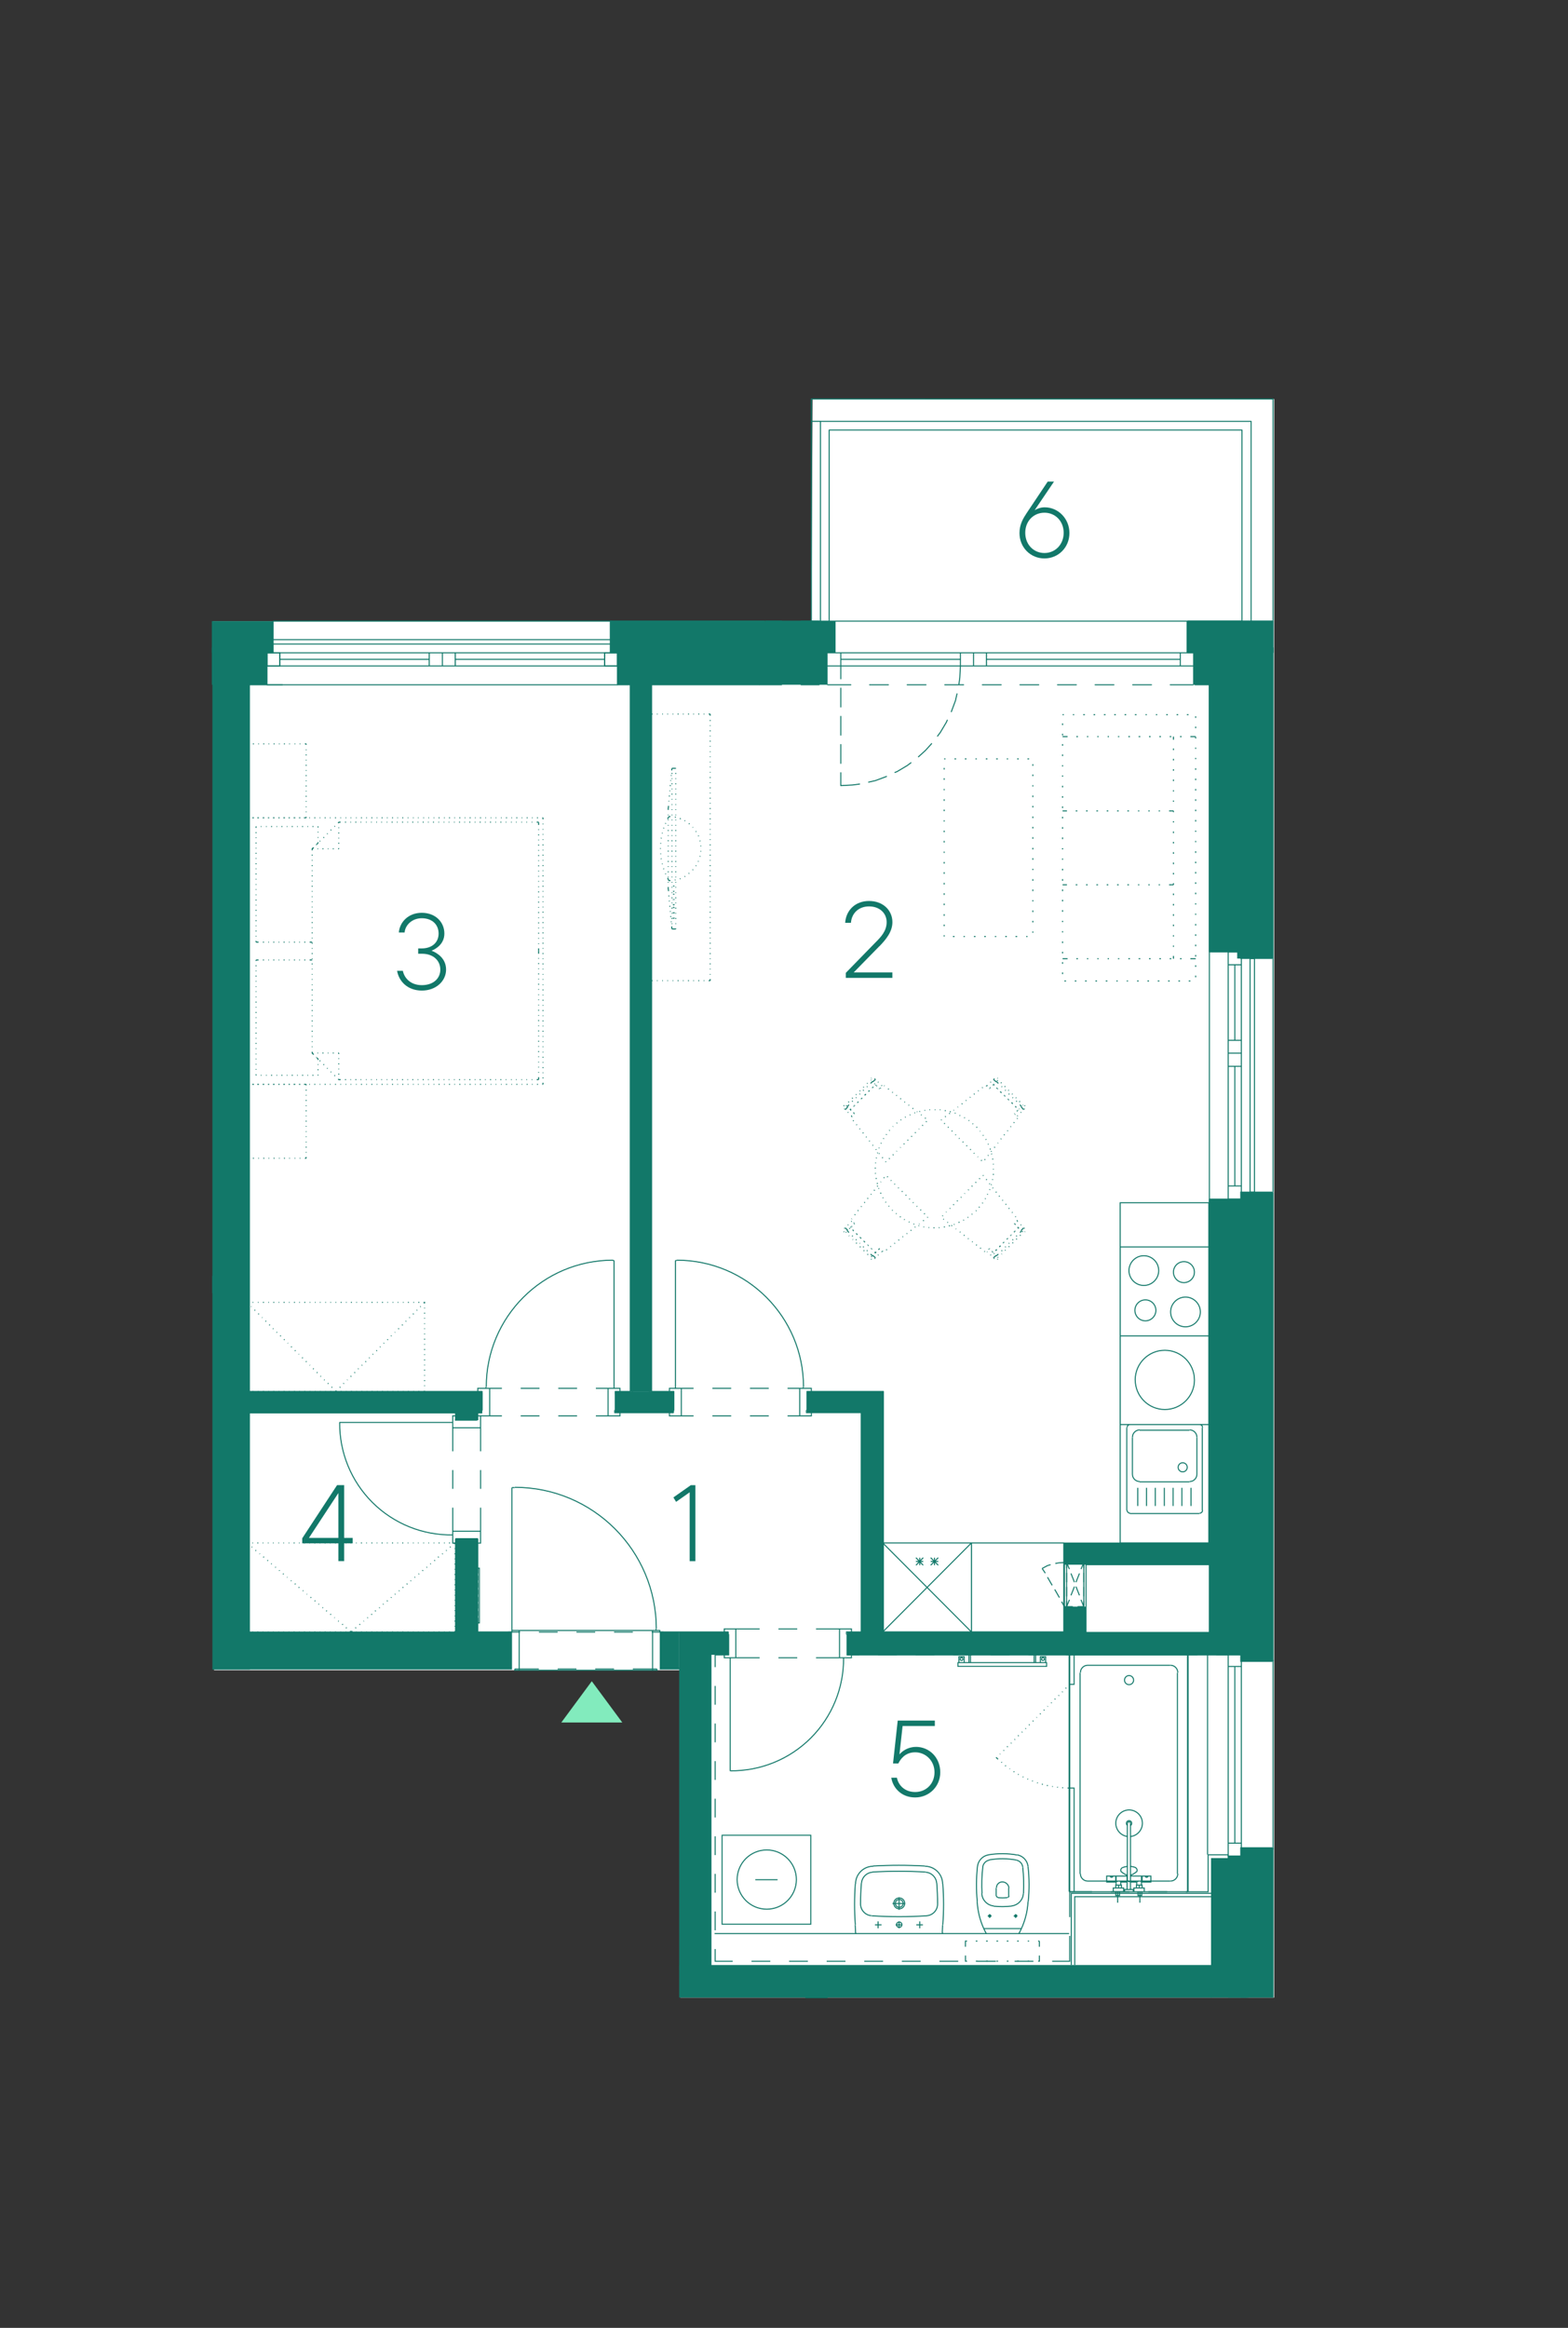 <?xml version="1.0" encoding="UTF-8"?><svg id="Vrstva_1" xmlns="http://www.w3.org/2000/svg" xmlns:xlink="http://www.w3.org/1999/xlink" viewBox="0 0 375.48 557.33"><rect x="0" y="0" width="375.48" height="557.33" fill="#333333" stroke="none"/><defs><style>.cls-1,.cls-2,.cls-3,.cls-4{stroke-width:0px;}.cls-1,.cls-5,.cls-6{fill:none;}.cls-7{clip-path:url(#clippath-4);}.cls-8{clip-path:url(#clippath-3);}.cls-9{clip-path:url(#clippath-2);}.cls-10{clip-path:url(#clippath-6);}.cls-11{clip-path:url(#clippath-5);}.cls-2{fill:#127869;}.cls-5{stroke-linecap:round;stroke-linejoin:round;}.cls-5,.cls-6{stroke:#127869;stroke-width:.25px;}.cls-3{fill:#fff;}.cls-4{fill:#82ebbd;}</style><clipPath id="clippath-2"><rect class="cls-1" x="-152.24" y="95.41" width="457.37" height="450.42"/></clipPath><clipPath id="clippath-3"><rect class="cls-1" x="-152.24" y="95.41" width="457.37" height="450.42"/></clipPath><clipPath id="clippath-4"><rect class="cls-1" x="-152.24" y="95.41" width="457.37" height="450.42"/></clipPath><clipPath id="clippath-5"><rect class="cls-1" x="-152.24" y="95.41" width="457.37" height="450.42"/></clipPath><clipPath id="clippath-6"><rect class="cls-1" x="-152.24" y="95.41" width="457.37" height="450.42"/></clipPath></defs><polygon class="cls-3" points="194.28 148.71 51.02 148.74 51.26 399.89 162.93 399.89 162.93 478.26 305.13 478.26 305.13 95.54 194.58 95.51 194.28 148.71"/><g class="cls-9"><path class="cls-6" d="M109.09,391.26h5.33M109.09,368.39h5.33M115.09,360.96v5.62M115.09,351.96v4.5M115.09,341.84v5.62M108.41,360.96v5.62M108.41,351.96v4.5M108.41,341.84v5.62M81.26,340.56h27.15M81.34,340.55c-.07,7.2,2.76,14.11,7.87,19.19,5.1,5.07,12.04,7.87,19.24,7.74M114.41,338.99h.67v2.85M108.41,341.84v-2.85h.67M108.41,341.84h6.67M114.41,369.44h.67v-2.85M108.41,366.59v2.85h.67M108.41,366.59h6.67M109.09,337.71h5.33M114.41,368.39v22.88M114.41,337.71v2.32M109.09,368.39v22.88M109.09,337.71v2.32M113.51,368.39v22.88M109.99,368.39v22.88M58.76,333.66v4.05M161.36,333.66v4.05M162.04,301.79h-.3M192.41,332.05c0-16.75-13.58-30.34-30.34-30.34M192.34,332.39v-.3M188.59,332.39h2.93M179.59,332.39h4.5M170.59,332.39h4.5M163.16,332.39h2.92M188.59,338.99h2.93M179.59,338.99h4.5M170.59,338.99h4.5M163.16,338.99h2.92M161.74,301.79v30.6M160.31,338.24v.75h2.85M163.16,332.39h-2.85v.75M163.16,332.39v6.6M194.29,338.24v.75h-2.77M191.51,332.39h2.77v.75M191.51,332.39v6.6M193.24,333.66h4.28M157.31,337.71h4.05M193.24,333.66v4.05M115.46,333.66v4.05M146.74,301.79h.3M146.78,301.71c-16.76,0-30.34,13.58-30.34,30.34M116.36,332.39v-.3M120.19,332.39h-2.92M129.19,332.39h-4.5M138.19,332.39h-4.5M145.61,332.39h-2.92M120.19,338.99h-2.92M129.19,338.99h-4.5M138.19,338.99h-4.5M145.61,338.99h-2.92M147.04,301.79v30.6M148.46,338.24v.75h-2.85M145.61,332.39h2.85v.75M145.61,332.39v6.6M114.41,338.24v.75h2.85M117.26,332.39h-2.85v.75M117.26,332.39v6.6M147.34,333.66h4.12M107.36,333.66h8.1M111.41,337.71h4.05M147.34,333.66v4.05M151.46,163.41h4.05v170.25M151.46,163.41v170.25M206.89,391.26h-4.05M210.94,391.26v-57.6M206.89,391.26v-53.55M259.54,391.26v-17.18h30.6v-4.12h-34.73v21.3M202.84,395.31h87.3v-4.05M170.36,395.31h4.12M170.36,391.26h4.12M259.54,391.26h30.6M210.94,391.26h44.48M170.36,395.31v-4.05M195.41,389.99h5.62M186.41,389.99h4.5M176.21,389.99h5.7M195.41,396.89h5.62M186.41,396.89h4.5M176.21,396.89h5.7M174.86,424.04v-27.15M174.9,423.96c7.21.08,14.16-2.75,19.26-7.85,5.1-5.1,7.93-12.04,7.85-19.26M173.44,390.74v-.75h2.77M176.21,396.89h-2.77v-.68M176.21,396.89v-6.9M203.89,390.74v-.75h-2.85M201.04,396.89h2.85v-.68M201.04,396.89v-6.9M174.49,395.31v-4.05M202.84,395.31v-4.05M193.24,333.66h17.7M155.51,333.66h5.85M147.34,333.66h4.12M58.76,333.66h56.7M193.24,337.71h13.65M147.34,337.71h14.02M58.76,337.71h56.7M191.74,148.71h4.5M183.34,148.71h3.9M50.96,305.46v4.12M156.04,390.74h2.85M147.04,390.74h4.5M138.04,390.74h4.5M129.04,390.74h4.5M121.69,390.74h2.85M122.59,390.36v-34.2M122.59,390.74v-.38h1.73v9.53h-1.05v-.3M157.99,390.74v-.38h-1.72v9.53h1.05v-.3M123.26,356.16h-.68M157.16,389.95c0-18.7-15.16-33.86-33.86-33.86M157.09,390.36v-.38M156.26,399.89h-31.95M156.26,390.36h-31.95"/></g><polyline class="cls-5" points="109.09 337.71 109.09 338.24 59.29 338.24 59.29 390.74 109.09 390.74 109.09 391.26"/><path class="cls-6" d="M171.26,399.14v-2.93h3.23v-.9M171.26,408.14v-4.5M171.26,417.14v-4.5M171.26,426.14v-4.5M171.26,435.14v-4.5M171.26,444.14v-4.5M171.26,453.14v-4.5M171.26,462.14v-4.5M175.46,469.56h-4.2v-2.93M184.46,469.56h-4.5M193.46,469.56h-4.5M202.46,469.56h-4.5M211.46,469.56h-4.5M220.46,469.56h-4.5M229.46,469.56h-4.5M238.46,469.56h-4.5M247.46,469.56h-4.5M256.16,463.49v6.07h-4.2M261.49,452.91h-5.33v6.08M270.49,452.91h-4.5M279.49,452.91h-4.5M294.11,444.89v-.82h-4.8v8.85h-5.33M205.76,396.21h-2.92v-.9M214.76,396.21h-4.5M223.76,396.21h-4.5M232.76,396.21h-4.5M241.76,396.21h-4.5M250.76,396.21h-4.5M259.76,396.21h-4.5M268.76,396.21h-4.5M277.76,396.21h-4.5M286.76,396.21h-4.5M294.11,395.31v.9h-2.85M304.84,229.49v55.95M304.84,397.41v45.38M304.84,440.39v2.4M304.84,431.39v4.5M304.84,422.39v4.5M304.84,413.39v4.5M304.84,404.39v4.5M304.84,397.41v2.48M304.84,282.21v3.23M304.84,273.21v4.5M304.84,264.21v4.5M304.84,255.21v4.5M304.84,246.21v4.5M304.84,237.21v4.5M304.84,229.49v3.23M198.19,478.26h-5.33"/><path class="cls-5" d="M193.24,333.66v-.52h18.3v57.6h43.35v-21.3h34.73v-82.35h7.65v.52M286.16,156.29v7.65h3.45v63.97h7.65v-.52M181.24,156.29h.52v7.65h-25.73v169.2h5.33v.52"/><path class="cls-6" d="M289.61,282.21v4.88M289.61,273.21v4.5M289.61,264.21v4.5M289.61,255.21v4.5M289.61,246.21v4.5M289.61,237.21v4.5M289.61,227.91v4.8M289.61,227.91v59.18"/><path class="cls-5" d="M148.46,156.29h-.6v7.65h3.07v169.2h-3.6v.52M63.41,156.29h.52v7.65h-4.65v169.2h56.17v.52"/><g class="cls-8"><path class="cls-6" d="M90.8,384.94l.15-.07M89.82,385.76l.15-.15M88.92,386.59l.15-.15M87.95,387.34l.15-.07M87.05,388.16l.07-.08M86.07,388.99l.15-.15M85.1,389.81l.15-.15M83.82,390.49l.23.22.3-.22M82.85,389.66l.15.15M81.95,388.84l.15.15M80.97,388.09l.15.08M80.07,387.26l.07.07M79.1,386.44l.15.15M78.12,385.61l.15.15M77.22,384.86l.15.07M76.25,384.04l.15.07M75.35,383.21l.15.15M74.37,382.39l.15.15M73.47,381.64l.07.07M72.5,380.81l.15.07M71.52,379.99l.15.15M70.62,379.16l.15.15M69.65,378.41l.15.07M68.75,377.59l.07.08M67.77,376.76l.15.15M66.87,375.94l.07.15M65.9,375.19l.15.07M64.92,374.36l.15.07M64.02,373.54l.15.15M63.05,372.71l.15.15M62.15,371.96l.08.08M61.17,371.14l.15.15M60.27,370.31l.08.15M59.15,369.41l.3.22M59.37,369.41h-.23M60.57,369.41h-.15M61.85,369.41h-.23M63.05,369.41h-.15M64.32,369.41h-.15M65.52,369.41h-.15M66.8,369.41h-.15M68,369.41h-.15M69.27,369.41h-.15M70.55,369.41h-.22M71.75,369.41h-.15M73.02,369.41h-.22M74.22,369.41h-.15M75.5,369.41h-.23M76.7,369.41h-.15M77.97,369.41h-.23M79.17,369.41h-.15M80.45,369.41h-.23M81.65,369.41h-.15M82.92,369.41h-.15M84.12,369.41h-.15M85.4,369.41h-.15M86.67,369.41h-.23M87.87,369.41h-.15M89.15,369.41h-.22M90.35,369.41h-.15M91.62,369.41h-.23M92.82,369.41h-.15M94.1,369.41h-.23M95.3,369.41h-.15M96.57,369.41h-.23M97.77,369.41h-.15M99.05,369.41h-.15M100.25,369.41h-.15M101.52,369.41h-.15M102.72,369.41h-.15M104,369.41h-.15M105.27,369.41h-.22M106.47,369.41h-.15M107.75,369.41h-.23M108.95,369.64v-.22h-.15M108.95,370.84v-.15M108.95,372.11v-.23M108.95,373.31v-.15M108.95,374.59v-.22M108.95,375.79v-.15M108.95,377.06v-.23M108.95,378.26v-.15M108.95,379.54v-.23M108.95,380.74v-.15M108.95,382.01v-.15M108.95,383.21v-.15M108.95,384.49v-.15M108.95,385.69v-.15M108.95,386.96v-.15M108.95,388.24v-.23M108.95,389.44v-.15M108.8,390.71h.15v-.22M107.52,390.71h.23M106.32,390.71h.15M105.05,390.71h.22M103.85,390.71h.15M102.57,390.71h.15M101.37,390.71h.15M100.1,390.71h.15M98.9,390.71h.15M97.62,390.71h.15M96.35,390.71h.23M95.15,390.71h.15M93.87,390.71h.23M92.67,390.71h.15M91.4,390.71h.23M90.2,390.71h.15M88.92,390.71h.22M87.72,390.71h.15M86.45,390.71h.23M85.25,390.71h.15M83.97,390.71h.15M82.77,390.71h.15M81.5,390.71h.15M80.22,390.71h.23M79.02,390.71h.15M77.75,390.71h.23M76.55,390.71h.15M75.27,390.71h.23M74.07,390.71h.15M72.8,390.71h.22M71.6,390.71h.15M70.32,390.71h.22M69.12,390.71h.15M67.85,390.71h.15M66.65,390.71h.15M65.37,390.71h.15M64.17,390.71h.15M62.9,390.71h.15M61.62,390.71h.23M60.42,390.71h.15M59.15,390.49v.22h.23M59.15,389.29v.15M59.15,388.01v.23M59.15,386.81v.15M59.15,385.54v.15M59.15,384.34v.15M59.15,383.06v.15M59.15,381.86v.15M59.15,380.59v.15M59.15,379.31v.23M59.15,378.11v.15M59.15,376.84v.23M59.15,375.64v.15M59.15,374.36v.22M59.15,373.16v.15M59.15,371.89v.23M59.15,370.69v.15M59.15,369.41v.22M276.65,356.21v4.35M270.61,341.06c-.39,0-.71.32-.71.71M272.94,342.34c-.97,0-1.76.79-1.76,1.76M272.45,356.21v4.35M274.55,356.21v4.35M269.9,361.57c0,.39.32.71.71.71M271.17,352.95c0,.97.79,1.76,1.76,1.76M269.82,361.61v-19.8M271.17,352.99v-8.85M270.57,362.36h16.65M272.9,342.41h11.93M272.9,354.79h11.93M270.57,341.06h16.65M287.97,341.77c0-.39-.32-.71-.71-.71M286.62,344.1c0-.97-.79-1.76-1.76-1.76M287.26,362.29c.39,0,.71-.32.71-.71M285.2,356.21v4.35M286.62,344.14v8.85M287.9,341.81v19.8M283.21,352.39c.6,0,1.09-.49,1.09-1.09s-.49-1.09-1.09-1.09-1.09.49-1.09,1.09.49,1.09,1.09,1.09M280.92,356.21v4.35M283.02,356.21v4.35M278.82,356.21v4.35M284.86,354.71c.97,0,1.76-.79,1.76-1.76M271.85,330.37c0,3.92,3.17,7.09,7.09,7.09s7.09-3.17,7.09-7.09M268.25,334.01v7.05h21.22v-7.05M286.02,330.37c0-3.91-3.17-7.09-7.09-7.09s-7.09,3.17-7.09,7.09M289.47,334.01v-14.18h-21.22v14.18M268.25,319.84h21.23v-21.3h-21.23v21.3ZM270.35,304.2c0,1.97,1.6,3.56,3.56,3.56s3.56-1.6,3.56-3.56-1.6-3.56-3.56-3.56-3.56,1.6-3.56,3.56M280.32,314.1c0,1.97,1.6,3.56,3.56,3.56s3.56-1.6,3.56-3.56-1.6-3.56-3.56-3.56-3.56,1.6-3.56,3.56M281,304.57c0,1.39,1.12,2.51,2.51,2.51s2.51-1.12,2.51-2.51-1.12-2.51-2.51-2.51-2.51,1.12-2.51,2.51M271.77,313.72c0,1.39,1.12,2.51,2.51,2.51s2.51-1.12,2.51-2.51-1.13-2.51-2.51-2.51-2.51,1.12-2.51,2.51M289.47,369.41h-21.23v-81.45h21.23v81.45ZM232.62,369.41h22.12v21.3h-22.12v-21.3ZM220.25,374.74v-1.8M221.07,373.84h-1.73M221.07,374.74l-1.73-1.8M219.35,374.74l1.73-1.8M223.77,374.74v-1.8M224.67,373.84h-1.8M224.67,374.74l-1.8-1.8M222.87,374.74l1.8-1.8M211.4,390.71h21.23v-21.3h-21.23M232.62,369.41l-21.23,21.3v-21.3M232.62,390.71l-21.23-21.3M191.74,163.94h4.5M181.76,163.94h5.48M63.94,163.94h3.75"/><path class="cls-6" d="M245.3,398.96h-15.9v-.9h15.9M248,398.06v-1.88h-.38M247.62,398.06v-1.88M249.12,398.06h1.27v-1.43h-1.27v1.43ZM249.76,397.54c.19,0,.34-.15.34-.34s-.15-.34-.34-.34-.34.15-.34.34.15.34.34.34M245.3,398.06h5.32v.9h-5.32M230.22,398.96h-.83M232.02,398.06v-1.88h.38M232.4,398.06v-1.88M230.9,398.06h-1.27v-1.43h1.27v1.43ZM230.26,397.54c.19,0,.34-.15.34-.34s-.15-.34-.34-.34-.34.15-.34.34.15.34.34.34M284.37,452.89v-56.7M180.87,450.04h5.33M190.7,450c0-3.91-3.17-7.09-7.09-7.09s-7.09,3.17-7.09,7.09,3.17,7.09,7.09,7.09,7.09-3.17,7.09-7.09M172.92,460.69h21.23v-21.3h-21.23v21.3ZM211.1,460.84h-1.58M210.27,460.01v1.65M219.42,460.84h1.58M220.25,460.01v1.65M225.72,460.84l-.08,1.88M225.77,460.79c.24-3.24.24-6.5,0-9.74M225.72,451.05c0-2.34-1.9-4.24-4.24-4.24M221.46,446.76c-4.13-.24-8.28-.24-12.41,0M209.11,446.81c-2.34,0-4.24,1.9-4.24,4.24M204.82,451.05c-.24,3.24-.24,6.5,0,9.74M204.87,462.71l-.08-1.88M204.87,462.68c0,.14.12.25.26.25M225.42,462.94h-20.33M225.46,462.94c.14,0,.26-.11.26-.25M206.07,455.84c0,1.49,1.16,2.72,2.64,2.81M221.88,458.66c1.49-.09,2.64-1.32,2.64-2.81M208.78,458.68c4.37.27,8.74.27,13.11,0M224.29,450.83c-.11-1.4-1.24-2.51-2.64-2.59M208.94,448.24c-1.4.08-2.53,1.19-2.64,2.59M224.52,455.84c0-1.67-.07-3.34-.2-5.01M206.27,450.84c-.13,1.67-.2,3.33-.2,5.01M221.62,448.2c-4.24-.25-8.48-.25-12.72,0M214.47,460.84h1.57M216.27,455.7c0-.52-.42-.94-.94-.94s-.94.42-.94.94.42.94.94.94.94-.42.94-.94M216.65,455.7c0-.72-.59-1.31-1.31-1.31s-1.31.59-1.31,1.31.59,1.31,1.31,1.31,1.31-.59,1.31-1.31M213.72,455.74h3.07M215.3,457.24v-3M215.97,460.8c0-.35-.29-.64-.64-.64s-.64.28-.64.64.29.64.64.64.64-.28.64-.64M215.3,460.01v1.65M248.9,466.09v-1.35M248.6,469.54h.3v-1.35M246.12,469.54h.3M243.57,469.54h.38M241.1,469.54h.38M238.62,469.54h.38M236.15,469.54h.38M233.67,469.54h.38M231.2,468.19v1.35h.38M231.57,464.74h-.38v1.35M234.05,464.74h-.38M236.52,464.74h-.38M239,464.74h-.38M241.47,464.74h-.38M243.95,464.74h-.38M246.42,464.74h-.3M248.9,464.74h-.3M243.83,462.94c.1,0,.19-.06.24-.15M236.3,462.94h7.5M236.1,462.79c.04.09.14.15.24.15M234,455.27c.14,2.65.86,5.23,2.12,7.56M234.07,446.87c-.31,2.78-.33,5.59-.05,8.38M236.71,444.08c-1.4.24-2.48,1.37-2.64,2.79M243.54,444.12c-2.26-.41-4.58-.42-6.84-.04M246.18,446.87c-.15-1.4-1.22-2.54-2.6-2.79M246.22,455.25c.28-2.77.27-5.57-.04-8.34M244.05,462.83c1.26-2.33,1.99-4.91,2.13-7.56M235.1,453.32c.08,1.56,1.28,2.82,2.83,3M242.27,456.31c1.54-.19,2.71-1.45,2.79-2.99M237.93,456.37c1.45.16,2.92.15,4.37-.03M236.92,445.34c-.84.14-1.49.82-1.58,1.67M244.91,447.01c-.09-.84-.73-1.52-1.56-1.67M235.34,447.01c-.24,2.09-.3,4.2-.18,6.31M243.33,445.31c-2.13-.38-4.3-.39-6.43-.03M245.09,453.3c.11-2.09.05-4.18-.18-6.25M244.55,461.74h-9M243.24,458.44c-.14,0-.26.12-.26.26s.12.26.26.26.26-.12.26-.26-.12-.26-.26-.26M243.57,458.74h-.83M243.2,458.29v.9M237.01,458.44c-.14,0-.26.12-.26.26s.12.26.26.26.26-.12.26-.26-.12-.26-.26-.26M236.52,458.74h.9M241.28,454.24c.19,0,.34-.15.34-.34M238.62,453.9c0,.19.15.34.34.34M238.93,454.32c.77.09,1.54.09,2.31,0M236.97,458.29v.9M240.01,450.56c-.77,0-1.39.62-1.39,1.39M238.55,453.94v-1.95M241.55,453.94v-1.95M241.61,452.01c-.09-.83-.79-1.46-1.63-1.45M171.12,462.94h84.9M108.72,369.64l.23-.23M107.75,370.46l.15-.15M106.85,371.29l.07-.15M105.87,372.04l.15-.07M104.9,372.86l.15-.15M104,373.69l.15-.15M103.02,374.44l.15-.08M102.12,375.26l.15-.07M101.15,376.09l.15-.15M100.25,376.91l.08-.15M99.27,377.66l.15-.07M98.3,378.49l.15-.07M97.4,379.31l.15-.15M96.42,380.14l.15-.15M95.52,380.89l.15-.07M94.55,381.71l.15-.07M93.65,382.54l.07-.15M92.67,383.36l.15-.15M91.7,384.11l.15-.07"/></g><path class="cls-5" d="M202.7,391.24v-.53h3.53v-52.5h-13.12v-.52M157.99,390.71h16.36v.53M122.43,399.45H51.42M122.59,390.71h-8.32v.53"/><path class="cls-6" d="M64.25,225.56h.15M62.97,225.56h.23M61.32,225.56h.6M61.32,225.26v.3M61.32,224.06v.15M61.32,222.79v.22M61.32,221.59v.15M61.32,220.31v.23M61.32,219.11v.15M61.32,217.84v.23M61.32,216.64v.15M61.32,215.36v.23M61.32,214.16v.15M61.32,212.89v.15M61.32,211.69v.15M61.32,210.41v.15M61.32,209.14v.23M61.32,207.94v.15M61.32,206.66v.23M61.32,205.46v.15M61.32,204.19v.22M61.32,202.99v.15M61.32,201.71v.23M61.32,200.51v.15M61.32,199.24v.23M61.32,197.89v.3M61.4,197.89h-.07M62.6,197.89h-.15M63.87,197.89h-.15M65.15,197.89h-.23M66.35,197.89h-.15M67.62,197.89h-.22M68.82,197.89h-.15M70.1,197.89h-.23M71.3,197.89h-.15M72.57,197.89h-.23M73.77,197.89h-.15M75.05,197.89h-.22M76.17,197.89h-.07M76.17,198.11v-.23M76.17,199.31v-.15M76.17,200.59v-.15M76.17,201.79v-.15M75.87,202.16l.3-.38M74.75,203.21l.38-.3M101.52,312.04l.15-.23M100.62,312.86l.15-.07M99.8,313.76l.07-.15M98.9,314.66l.15-.15M98,315.49l.15-.07M97.17,316.39l.07-.15M96.27,317.29l.15-.15M95.37,318.19l.15-.15M94.55,319.01l.07-.07M93.65,319.91l.07-.15M92.75,320.81l.15-.15M91.85,321.64l.15-.07M91.02,322.54l.07-.15M90.12,323.44l.15-.15M89.22,324.26l.15-.07M88.4,325.16l.07-.15M87.5,326.06l.15-.15M86.6,326.89l.15-.07M85.77,327.79l.07-.15M84.87,328.69l.15-.15M83.97,329.59l.15-.15M83.15,330.41l.07-.07M82.25,331.31l.08-.15M81.35,332.21l.15-.15M80.3,332.96l.15.15.15-.15M79.4,332.06l.15.15M78.5,331.16l.15.15M77.6,330.34l.15.07M76.77,329.44l.07.15M75.87,328.54l.15.15M74.97,327.64l.15.15M74.15,326.81l.07.07M73.25,325.91l.15.15M72.35,325.01l.15.15M71.52,324.19l.07.07M70.62,323.29l.15.15M69.72,322.39l.15.15M68.9,321.56l.07.07M68,320.66l.15.15M67.1,319.76l.15.15M66.2,318.94l.15.07M65.37,318.04l.08.15M64.47,317.14l.15.15M63.57,316.24l.15.15M62.75,315.41l.08.07M61.85,314.51l.15.15M60.95,313.61l.15.15M60.12,312.79l.08.07M59.15,311.81l.22.23M101.45,333.11h.22M100.17,333.11h.23M98.97,333.11h.15M97.7,333.11h.22M96.5,333.11h.15M95.22,333.11h.15M94.02,333.11h.15M92.75,333.11h.15M91.47,333.11h.23M90.27,333.11h.15M89,333.11h.23M87.8,333.11h.15M86.52,333.11h.22M85.32,333.11h.15M84.05,333.11h.23M82.85,333.11h.15M81.57,333.11h.22M80.37,333.11h.15M79.1,333.11h.15M77.9,333.11h.15M76.62,333.11h.15M75.42,333.11h.15M74.15,333.11h.15M72.87,333.11h.23M71.67,333.11h.15M70.4,333.11h.22M69.2,333.11h.15M67.92,333.11h.23M66.72,333.11h.15M65.45,333.11h.22M64.25,333.11h.15M62.97,333.11h.23M61.77,333.11h.15M60.5,333.11h.15M59.15,332.96v.15h.3M59.15,331.69v.15M59.15,330.41v.22M59.15,329.21v.15M59.15,327.94v.23M59.15,326.74v.15M59.15,325.46v.22M59.15,324.26v.15M59.15,322.99v.23M59.15,321.79v.15M59.15,320.51v.23M59.15,319.31v.15M59.15,318.04v.15M59.15,316.84v.15M59.15,315.56v.15M59.15,314.29v.22M59.15,313.09v.15M59.45,311.81h-.3v.23M60.65,311.81h-.15M61.92,311.81h-.15M63.2,311.81h-.23M64.4,311.81h-.15M65.67,311.81h-.22M66.87,311.81h-.15M68.15,311.81h-.23M69.35,311.81h-.15M70.62,311.81h-.22M71.82,311.81h-.15M73.1,311.81h-.23M74.3,311.81h-.15M75.57,311.81h-.15M76.77,311.81h-.15M78.05,311.81h-.15M79.25,311.81h-.15M80.52,311.81h-.15M81.8,311.81h-.22M83,311.81h-.15M84.27,311.81h-.23M85.47,311.81h-.15M86.75,311.81h-.22M87.95,311.81h-.15M89.22,311.81h-.23M90.42,311.81h-.15M91.7,311.81h-.23M92.9,311.81h-.15M94.17,311.81h-.15M95.37,311.81h-.15M96.65,311.81h-.15M97.92,311.81h-.22M99.12,311.81h-.15M100.4,311.81h-.23M101.67,312.04v-.23h-.22M101.67,313.24v-.15M101.67,314.51v-.22M101.67,315.71v-.15M101.67,316.99v-.15M101.67,318.19v-.15M101.67,319.46v-.15M101.67,320.74v-.23M101.67,321.94v-.15M101.67,323.21v-.23M101.67,324.41v-.15M101.67,325.69v-.22M101.67,326.89v-.15M101.67,328.16v-.23M101.67,329.36v-.15M101.67,330.64v-.22M101.67,331.84v-.15M101.67,333.11v-.15M113.37,337.69v2.32M109.85,337.69v2.32M108.95,340.01h5.32"/><path class="cls-6" d="M88.85,258.49h.15M87.65,258.49h.15M86.37,258.49h.15M85.1,258.49h.23M83.9,258.49h.15M82.62,258.49h.23M81.12,258.49h.45M80.97,258.34l.15.15M80.07,257.44l.15.15M79.17,256.61l.15.07M78.35,255.71l.07.15M77.45,254.81l.15.15M76.55,253.91l.15.15M75.72,253.09l.07.07M74.75,252.11l.23.23M80.97,203.21h.15M79.7,203.21h.22M78.5,203.21h.15M77.22,203.21h.23M76.02,203.21h.15M74.75,203.21h.23M81.12,203.06v.15M81.12,201.79v.23M81.12,200.59v.15M81.12,199.31v.23M81.12,198.11v.15M81.12,196.84v.22M74.97,203.06l-.23.15M75.8,202.16l-.07.15M76.7,201.34l-.15.07M77.6,200.44l-.15.15M78.42,199.54l-.07.15M79.32,198.64l-.15.15M80.22,197.81l-.15.08M81.12,196.84l-.15.22M81.57,196.84h-.45M82.85,196.84h-.23M84.05,196.84h-.15M85.32,196.84h-.23M86.52,196.84h-.15M87.8,196.84h-.15M89,196.84h-.15M90.27,196.84h-.15M91.47,196.84h-.15M92.75,196.84h-.15M94.02,196.84h-.23M95.22,196.84h-.15M96.5,196.84h-.22M97.7,196.84h-.15M98.97,196.84h-.23M100.17,196.84h-.15M101.45,196.84h-.23M102.65,196.84h-.15M103.92,196.84h-.22M105.12,196.84h-.15M106.4,196.84h-.15M107.6,196.84h-.15M108.87,196.84h-.15M110.15,196.84h-.23M111.35,196.84h-.15M112.62,196.84h-.23M113.82,196.84h-.15M115.1,196.84h-.23M116.3,196.84h-.15M117.57,196.84h-.23M118.77,196.84h-.15M120.05,196.84h-.22M121.25,196.84h-.15M122.52,196.84h-.15M123.72,196.84h-.15M125,196.84h-.15M126.2,196.84h-.15M127.47,196.84h-.15M128.97,196.84h-.45M128.97,197.51v-.67M128.97,198.71v-.15M128.97,199.99v-.23M128.97,201.19v-.15M128.97,202.46v-.23M128.97,203.66v-.15M128.97,204.94v-.22M128.97,206.14v-.15M128.97,207.41v-.23M128.97,208.61v-.15M128.97,209.89v-.15M128.97,211.09v-.15M128.97,212.36v-.15M128.97,213.64v-.23M128.97,214.84v-.15M128.97,216.11v-.23M128.97,217.31v-.15M128.97,218.59v-.23M128.97,219.79v-.15M128.97,221.06v-.22M128.97,222.26v-.15M128.97,223.54v-.23M128.97,224.74v-.15M128.97,226.01v-.15M128.97,227.66v-.6M74.75,203.59v-.38M74.75,204.86v-.23M74.75,206.06v-.15M74.75,207.34v-.23M74.75,208.54v-.15M74.75,209.81v-.22M74.75,211.01v-.15M74.75,212.29v-.23M74.75,213.49v-.15M74.75,214.76v-.15M74.75,215.96v-.15M74.75,217.24v-.15M74.75,218.51v-.23M74.75,219.71v-.15M74.75,220.99v-.23M74.75,222.19v-.15M74.75,223.46v-.23M74.75,224.66v-.15M74.75,225.94v-.22M74.75,227.14v-.15M74.75,228.41v-.23M74.75,229.61v-.15M74.75,230.89v-.23M74.75,232.09v-.15M74.75,233.36v-.15M74.75,234.56v-.15M74.75,235.84v-.15M74.75,237.11v-.23M74.75,238.31v-.15M74.75,239.59v-.23M74.75,240.79v-.15M74.75,242.06v-.22M74.75,243.26v-.15M74.75,244.54v-.23M74.75,245.74v-.15M74.75,247.01v-.23M74.75,248.21v-.15M74.75,249.49v-.15M74.75,250.69v-.15M74.75,252.11v-.3M75.12,252.49l-.38-.38M76.17,253.54l-.3-.3M76.17,253.76v-.23M76.17,254.96v-.15M76.17,256.24v-.23M76.17,257.44v-.15M76.1,257.44h.07M74.82,257.44h.22M73.62,257.44h.15M72.35,257.44h.23M71.15,257.44h.15M69.87,257.44h.23M68.67,257.44h.15M67.4,257.44h.22M66.2,257.44h.15M64.92,257.44h.23M63.72,257.44h.15M62.45,257.44h.15M61.32,257.44h.07M61.32,257.21v.22M61.32,255.94v.15M61.32,254.74v.15M61.32,253.46v.15M61.32,252.26v.15M61.32,250.99v.15M61.32,249.71v.22M61.32,248.51v.15M61.32,247.24v.23M61.32,246.04v.15M61.32,244.76v.23M61.32,243.56v.15M61.32,242.29v.23M61.32,241.09v.15M61.32,239.81v.23M61.32,238.61v.15M61.32,237.34v.15M61.32,236.14v.15M61.32,234.86v.15M61.32,233.59v.22M61.32,232.39v.15M61.32,231.11v.23M61.32,229.84v.22M61.92,229.84h-.6M63.2,229.84h-.23M64.4,229.84h-.15M65.67,229.84h-.22M66.87,229.84h-.15M68.15,229.84h-.23M69.35,229.84h-.15M70.62,229.84h-.22M71.82,229.84h-.15M73.1,229.84h-.23M74.75,229.84h-.6M74.15,225.56h.6M72.87,225.56h.23M71.67,225.56h.15M70.4,225.56h.22M69.2,225.56h.15M67.92,225.56h.23M66.72,225.56h.15M65.45,225.56h.22"/><path class="cls-6" d="M59.15,220.76v.22M59.15,219.56v.15M59.15,218.29v.23M59.15,217.09v.15M59.15,215.81v.15M59.15,214.61v.15M59.15,213.34v.15M59.15,212.06v.23M59.15,210.86v.15M59.15,209.59v.23M59.15,208.39v.15M59.15,207.11v.23M59.15,205.91v.15M59.15,204.64v.22M59.15,203.44v.15M59.15,202.16v.23M59.15,200.96v.15M59.15,199.69v.15M59.15,198.49v.15M59.15,197.21v.15M59.15,195.79v.38M59.37,195.79h-.23M60.57,195.79h-.15M61.85,195.79h-.22M63.05,195.79h-.15M64.32,195.79h-.15M65.52,195.79h-.15M66.8,195.79h-.15M68,195.79h-.15M69.27,195.79h-.15M70.55,195.79h-.22M71.75,195.79h-.15M73.02,195.79h-.23M74.22,195.79h-.15M75.5,195.79h-.23M76.7,195.79h-.15M77.97,195.79h-.22M79.17,195.79h-.15M80.45,195.79h-.23M81.65,195.79h-.15M82.92,195.79h-.15M84.12,195.79h-.15M85.4,195.79h-.15M86.67,195.79h-.22M87.87,195.79h-.15M89.15,195.79h-.23M90.35,195.79h-.15M91.62,195.79h-.23M92.82,195.79h-.15M94.1,195.79h-.22M95.3,195.79h-.15M96.57,195.79h-.23M97.77,195.79h-.15M99.05,195.79h-.15M100.25,195.79h-.15M101.52,195.79h-.15M102.72,195.79h-.15M104,195.79h-.15M105.27,195.79h-.23M106.47,195.79h-.15M107.75,195.79h-.23M108.95,195.79h-.15M110.22,195.79h-.23M111.42,195.79h-.15M112.7,195.79h-.23M113.9,195.79h-.15M115.17,195.79h-.22M116.37,195.79h-.15M117.65,195.79h-.15M118.85,195.79h-.15M120.12,195.79h-.15M121.4,195.79h-.23M122.6,195.79h-.15M123.87,195.79h-.23M125.07,195.79h-.15M126.35,195.79h-.23M127.55,195.79h-.15M128.82,195.79h-.23M130.02,195.79h-.15M130.02,196.16v-.38M130.02,197.36v-.15M130.02,198.64v-.15M130.02,199.84v-.15M130.02,201.11v-.15M130.02,202.39v-.23M130.02,203.59v-.15M130.02,204.86v-.22M130.02,206.06v-.15M130.02,207.34v-.23M130.02,208.54v-.15M130.02,209.81v-.23M130.02,211.01v-.15M130.02,212.29v-.23M130.02,213.49v-.15M130.02,214.76v-.15M130.02,215.96v-.15M130.02,217.24v-.15M130.02,218.51v-.23M130.02,219.71v-.15M130.02,220.99v-.22M130.02,222.19v-.15M130.02,223.46v-.23M130.02,224.66v-.15M130.02,225.94v-.23M130.02,227.14v-.15M130.02,228.41v-.23M130.02,229.61v-.15M130.02,230.89v-.23M130.02,232.09v-.15M130.02,233.36v-.15M130.02,234.56v-.15M130.02,235.84v-.15M130.02,237.11v-.22M130.02,238.31v-.15M130.02,239.59v-.23M130.02,240.79v-.15M130.02,242.06v-.23M130.02,243.26v-.15M130.02,244.54v-.23M130.02,245.74v-.15M130.02,247.01v-.23M130.02,248.21v-.15M130.02,249.49v-.15M130.02,250.69v-.15M130.02,251.96v-.15M130.02,253.24v-.22M130.02,254.44v-.15M130.02,255.71v-.23M130.02,256.91v-.15M130.02,258.19v-.23M130.02,259.61v-.38M80.97,252.11h.15M79.7,252.11h.22M78.5,252.11h.15M77.22,252.11h.23M76.02,252.11h.15M74.75,252.11h.22M81.12,252.34v-.23M81.12,253.54v-.15M81.12,254.81v-.23M81.12,256.01v-.15M81.12,257.29v-.23M81.12,258.49v-.15M128.97,228.34v-.67M128.97,229.54v-.15M128.97,230.81v-.23M128.97,232.01v-.15M128.97,233.29v-.23M128.97,234.49v-.15M128.97,235.76v-.23M128.97,236.96v-.15M128.97,238.24v-.15M128.97,239.44v-.15M128.97,240.71v-.15M128.97,241.99v-.22M128.97,243.19v-.15M128.97,244.46v-.23M128.97,245.66v-.15M128.97,246.94v-.23M128.97,248.14v-.15M128.97,249.41v-.23M128.97,250.61v-.15M128.97,251.89v-.23M128.97,253.09v-.15M128.97,254.36v-.15M128.97,255.56v-.15M128.97,256.84v-.15M128.97,258.49v-.6M128.52,258.49h.45M127.32,258.49h.15M126.05,258.49h.15M124.85,258.49h.15M123.57,258.49h.15M122.37,258.49h.15M121.1,258.49h.15M119.82,258.49h.22M118.62,258.49h.15M117.35,258.49h.23M116.15,258.49h.15M114.87,258.49h.23M113.67,258.49h.15M112.4,258.49h.23M111.2,258.49h.15M109.92,258.49h.23M108.72,258.49h.15M107.45,258.49h.15M106.25,258.49h.15M104.97,258.49h.15M103.7,258.49h.22M102.5,258.49h.15M101.22,258.49h.23M100.02,258.49h.15M98.75,258.49h.22M97.55,258.49h.15M96.27,258.49h.23M95.07,258.49h.15M93.8,258.49h.23M92.6,258.49h.15M91.32,258.49h.15M90.12,258.49h.15"/><path class="cls-6" d="M170.07,173.66v.15M170.07,172.39v.23M170.07,170.96v.38M73.02,277.31h.3M71.75,277.31h.15M70.55,277.31h.15M69.27,277.31h.15M68,277.31h.23M66.8,277.31h.15M65.52,277.31h.22M64.32,277.31h.15M63.05,277.31h.23M61.85,277.31h.15M60.57,277.31h.23M59.15,277.31h.38M59.15,277.01v.3M59.15,275.81v.15M59.15,274.54v.23M59.15,273.34v.15M59.15,272.06v.15M59.15,270.86v.15M59.15,269.59v.15M59.15,268.31v.22M59.15,267.11v.15M59.15,265.84v.23M59.15,264.64v.15M59.15,263.36v.23M59.15,262.16v.15M59.15,260.89v.23M59.15,259.61v.23M59.52,259.61h-.38M60.8,259.61h-.23M62,259.61h-.15M63.27,259.61h-.23M64.47,259.61h-.15M65.75,259.61h-.22M66.95,259.61h-.15M68.22,259.61h-.23M69.42,259.61h-.15M70.7,259.61h-.15M71.9,259.61h-.15M73.32,259.61h-.3M73.32,259.84v-.23M73.32,261.11v-.23M73.32,262.31v-.15M73.32,263.59v-.23M73.32,264.79v-.15M73.32,266.06v-.23M73.32,267.26v-.15M73.32,268.54v-.22M73.32,269.74v-.15M73.32,271.01v-.15M73.32,272.21v-.15M73.32,273.49v-.15M73.32,274.76v-.23M73.32,275.96v-.15M73.32,277.31v-.3M73.02,195.79h.3M71.75,195.79h.15M70.55,195.79h.15M69.27,195.79h.15M68,195.79h.23M66.8,195.79h.15M65.52,195.79h.22M64.32,195.79h.15M63.05,195.79h.23M61.85,195.79h.15M60.57,195.79h.23M59.15,195.79h.38M59.15,195.56v.22M59.15,194.29v.15M59.15,193.09v.15M59.15,191.81v.15M59.15,190.54v.23M59.15,189.34v.15M59.15,188.06v.22M59.15,186.86v.15M59.15,185.59v.23M59.15,184.39v.15M59.15,183.11v.23M59.15,181.91v.15M59.15,180.64v.23M59.15,179.44v.15M59.15,178.09v.23M59.52,178.09h-.38M60.8,178.09h-.23M62,178.09h-.15M63.27,178.09h-.23M64.47,178.09h-.15M65.75,178.09h-.22M66.95,178.09h-.15M68.22,178.09h-.23M69.42,178.09h-.15M70.7,178.09h-.15M71.9,178.09h-.15M73.32,178.09h-.3M73.32,178.31v-.23M73.32,179.59v-.15M73.32,180.86v-.23M73.32,182.06v-.15M73.32,183.34v-.23M73.32,184.54v-.15M73.32,185.81v-.23M73.32,187.01v-.15M73.32,188.29v-.22M73.32,189.49v-.15M73.32,190.76v-.23M73.32,191.96v-.15M73.32,193.24v-.15M73.32,194.44v-.15M73.32,195.79v-.22M129.87,259.61h.15M128.6,259.61h.23M127.4,259.61h.15M126.12,259.61h.23M124.92,259.61h.15M123.65,259.61h.23M122.45,259.61h.15M121.17,259.61h.23M119.97,259.61h.15M118.7,259.61h.15M117.5,259.61h.15M116.22,259.61h.15M114.95,259.61h.23M113.75,259.61h.15M112.47,259.61h.22M111.27,259.61h.15M110,259.61h.23M108.8,259.61h.15M107.52,259.61h.23M106.32,259.61h.15M105.05,259.61h.23M103.85,259.61h.15M102.57,259.61h.15M101.37,259.61h.15M100.1,259.61h.15M98.9,259.61h.15M97.62,259.61h.15M96.35,259.61h.22M95.15,259.61h.15M93.87,259.61h.23M92.67,259.61h.15M91.4,259.61h.22M90.2,259.61h.15M88.92,259.61h.23M87.72,259.61h.15M86.45,259.61h.23M85.25,259.61h.15M83.97,259.61h.15M82.77,259.61h.15M81.5,259.61h.15M80.22,259.61h.22M79.02,259.61h.15M77.75,259.61h.23M76.55,259.61h.15M75.27,259.61h.22M74.07,259.61h.15M72.8,259.61h.23M71.6,259.61h.15M70.32,259.61h.23M69.12,259.61h.15M67.85,259.61h.15M66.65,259.61h.15M65.37,259.61h.15M64.17,259.61h.15M62.9,259.61h.15M61.62,259.61h.23M60.42,259.61h.15M59.15,259.61h.22M59.15,259.24v.38M59.15,257.96v.23M59.15,256.76v.15M59.15,255.49v.23M59.15,254.29v.15M59.15,253.01v.23M59.15,251.81v.15M59.15,250.54v.15M59.15,249.34v.15M59.15,248.06v.15M59.15,246.79v.23M59.15,245.59v.15M59.15,244.31v.22M59.15,243.11v.15M59.15,241.84v.23M59.15,240.64v.15M59.15,239.36v.23M59.15,238.16v.15M59.15,236.89v.23M59.15,235.69v.15M59.15,234.41v.15M59.15,233.21v.15M59.15,231.94v.15M59.15,230.66v.23M59.15,229.46v.15M59.15,228.19v.22M59.15,226.99v.15M59.15,225.71v.23M59.15,224.51v.15M59.15,223.24v.23M59.15,222.04v.15"/><path class="cls-6" d="M160.02,212.81v-.45M160.1,213.34l-.08-.52M160.17,214.61v-.22M160.32,215.81l-.08-.15M160.4,217.09v-.23M160.55,218.29l-.07-.15M160.62,219.56v-.23M160.77,220.76l-.07-.15M160.92,222.41l-.07-.6M161.82,222.41h-.9M161.82,222.26v.15M161.82,221.06v.15M161.82,219.79v.23M161.82,218.59v.15M161.82,217.31v.23M161.82,216.11v.15M161.82,214.84v.23M161.82,213.64v.15M161.82,212.36v.15M161.82,211.16v.15M161.82,209.89v.15M161.82,208.61v.23M161.82,207.41v.15M161.82,206.14v.22M161.82,204.94v.15M161.82,203.66v.23M161.82,202.46v.15M161.82,201.19v.23M161.82,199.99v.15M161.82,198.71v.23M161.82,197.51v.15M161.82,196.24v.15M161.82,195.04v.15M161.82,193.76v.15M161.82,192.56v.15M161.82,191.29v.15M161.82,190.01v.22M161.82,188.81v.15M161.82,187.54v.23M161.82,186.34v.15M161.82,185.06v.23M161.82,183.94v.08M159.87,196.09l.3-.6M159.35,197.21l.07-.15M158.9,198.34l.08-.15M158.6,199.54v-.15M158.3,200.74l.08-.15M158.22,202.01v-.15M158.15,203.21v-.15M158.22,204.49v-.15M158.37,205.69l-.08-.15M158.6,206.89v-.15M158.97,208.09l-.08-.15M159.42,209.29l-.07-.15M160.17,210.86l-.3-.67M160.55,210.79l-.38.07M161.75,210.64l-.15.07M162.95,210.34l-.15.08M164.07,209.81l-.15.08M165.05,209.06l-.15.08M165.95,208.16l-.08.15M166.7,207.19l-.08.15M167.22,206.14v.15M167.67,204.94l-.07.15M167.82,203.74v.15M167.82,202.46v.15M167.6,201.26l.07.15M167.22,200.06l.07.15M166.62,199.01l.08.15M165.87,198.04l.08.07M164.97,197.14l.15.15M163.92,196.46l.15.08M162.8,195.94l.15.08h.07M161.6,195.64h.23M160.17,195.49h.38M169.7,170.96h.38M168.5,170.96h.15M167.22,170.96h.23M166.02,170.96h.15M164.75,170.96h.23M163.55,170.96h.15M162.27,170.96h.23M161.07,170.96h.15M159.8,170.96h.15M158.6,170.96h.15M157.32,170.96h.15M155.9,170.96h.38M155.9,171.34v-.38M155.9,172.61v-.22M155.9,173.81v-.15M155.9,175.09v-.23M155.9,176.29v-.15M155.9,177.56v-.23M155.9,178.76v-.15M155.9,180.04v-.15M155.9,181.24v-.15M155.9,182.51v-.15M155.9,183.71v-.15M155.9,184.99v-.15M155.9,186.26v-.23M155.9,187.46v-.15M155.9,188.74v-.22M155.9,189.94v-.15M155.9,191.21v-.23M155.9,192.41v-.15M155.9,193.69v-.23M155.9,194.89v-.15M155.9,196.16v-.23M155.9,197.36v-.15M155.9,198.64v-.15M155.9,199.84v-.15M155.9,201.11v-.15M155.9,202.39v-.23M155.9,203.59v-.15M155.9,204.86v-.22M155.9,206.06v-.15M155.9,207.34v-.23M155.9,208.54v-.15M155.9,209.81v-.23M155.9,211.01v-.15M155.9,212.29v-.23M155.9,213.49v-.15M155.9,214.76v-.15M155.9,215.96v-.15M155.9,217.24v-.15M155.9,218.51v-.23M155.9,219.71v-.15M155.9,220.99v-.22M155.9,222.19v-.15M155.9,223.46v-.23M155.9,224.66v-.15M155.9,225.94v-.23M155.9,227.14v-.15M155.9,228.41v-.23M155.9,229.61v-.15M155.9,230.89v-.23M155.9,232.09v-.15M155.9,233.36v-.15M155.9,234.79v-.38M156.27,234.79h-.38M157.47,234.79h-.15M158.75,234.79h-.15M159.95,234.79h-.15M161.22,234.79h-.15M162.5,234.79h-.23M163.7,234.79h-.15M164.97,234.79h-.23M166.17,234.79h-.15M167.45,234.79h-.23M168.65,234.79h-.15M170.07,234.79h-.38M170.07,234.41v.38M170.07,233.21v.15M170.07,231.94v.15M170.07,230.66v.23M170.07,229.46v.15M170.07,228.19v.23M170.07,226.99v.15M170.07,225.71v.23M170.07,224.51v.15M170.07,223.24v.23M170.07,222.04v.15M170.07,220.76v.22M170.07,219.56v.15M170.07,218.29v.23M170.07,217.09v.15M170.07,215.81v.15M170.07,214.61v.15M170.07,213.34v.15M170.07,212.06v.23M170.07,210.86v.15M170.07,209.59v.23M170.07,208.39v.15M170.07,207.11v.23M170.07,205.91v.15M170.07,204.64v.22M170.07,203.44v.15M170.07,202.16v.23M170.07,200.96v.15M170.07,199.69v.15M170.07,198.49v.15M170.07,197.21v.15M170.07,195.94v.23M170.07,194.74v.15M170.07,193.46v.23M170.07,192.26v.15M170.07,190.99v.23M170.07,189.79v.15M170.07,188.51v.22M170.07,187.31v.15M170.07,186.04v.23M170.07,184.84v.15M170.07,183.56v.15M170.07,182.36v.15M170.07,181.09v.15M170.07,179.89v.15M170.07,178.61v.15M170.07,177.34v.23M170.07,176.14v.15M170.07,174.86v.23"/><path class="cls-6" d="M254.45,190.99v-.38M254.45,193.46v-.38M254.45,195.94v-.38M254.45,198.41v-.38M254.45,200.89v-.38M254.45,203.36v-.3M254.45,205.84v-.3M254.45,208.39v-.38M254.45,210.86v-.38M254.45,213.34v-.38M254.45,215.81v-.38M254.45,218.29v-.38M254.45,220.76v-.3M254.45,223.24v-.3M254.45,225.79v-.38M254.45,228.26v-.38M254.45,230.74v-.38M254.45,233.21v-.38M255.27,234.86h-.38M257.75,234.86h-.38M260.22,234.86h-.38M262.7,234.86h-.38M265.17,234.86h-.38M267.65,234.86h-.3M270.12,234.86h-.3M272.67,234.86h-.38M275.15,234.86h-.38M277.62,234.86h-.38M280.1,234.86h-.38M282.57,234.86h-.38M285.05,234.86h-.38M286.32,233.59v.38M286.32,231.11v.38M286.32,228.64v.38M286.32,226.16v.38M286.32,223.69v.38M286.32,221.21v.38M286.32,218.74v.3M286.32,216.26v.3M286.32,213.71v.38M286.32,211.24v.38M286.32,208.76v.38M286.32,206.29v.38M286.32,203.81v.38M286.32,201.34v.3M286.32,198.86v.3M286.32,196.31v.38M286.32,193.84v.38M286.32,191.36v.38M286.32,188.89v.38M286.32,186.41v.38M286.32,183.94v.38M286.32,181.46v.3M286.32,178.99v.3M286.32,176.44v.38M286.32,173.96v.38M286.32,171.49v.38M284.22,171.11h.38M281.75,171.11h.38M279.27,171.11h.38M276.8,171.11h.3M274.32,171.11h.3M271.77,171.11h.38M269.3,171.11h.38M266.82,171.11h.38M264.35,171.11h.38M261.87,171.11h.38M259.4,171.11h.38M256.92,171.11h.3M254.45,171.11h.3M226.1,184.24v-.38M226.1,186.71v-.38M226.1,189.19v-.3M226.1,191.74v-.38M226.1,194.21v-.38M226.1,196.69v-.3M226.1,199.24v-.38M226.1,201.71v-.38M226.1,204.19v-.3M226.1,206.74v-.38M226.1,209.21v-.38M226.1,211.76v-.38M226.1,214.24v-.38M226.1,216.71v-.38M226.1,219.26v-.38M226.1,221.74v-.38M226.1,224.21v-.3M228.57,224.21h-.38M231.05,224.21h-.3M233.6,224.21h-.38M236.07,224.21h-.38M238.55,224.21h-.3M241.1,224.21h-.38M243.57,224.21h-.38M246.05,224.21h-.3M247.32,223.01v.3M247.32,220.46v.38M247.32,217.99v.38M247.32,215.51v.3M247.32,212.96v.38M247.32,210.49v.38M247.32,208.01v.3M247.32,205.46v.38M247.32,202.99v.38M247.32,200.44v.38M247.32,197.96v.38M247.32,195.49v.38M247.32,192.94v.38M247.32,190.46v.38M247.32,187.99v.3M247.32,185.44v.38M247.32,182.96v.38M246.05,181.69h.38M243.57,181.69h.38M241.1,181.69h.3M238.55,181.69h.38M236.07,181.69h.38M233.6,181.69h.3M231.05,181.69h.38M228.57,181.69h.38M226.1,181.69h.3M160.92,222.26v.15M160.92,221.06v.15M160.92,219.79v.23M160.92,218.59v.15M160.92,217.31v.23M160.92,216.11v.15M160.92,214.84v.22M160.92,213.64v.15M160.92,212.36v.15M160.92,211.16v.15M160.92,209.89v.15M160.92,208.61v.23M160.92,207.41v.15M160.92,206.14v.23M160.92,204.94v.15M160.92,203.66v.23M160.92,202.46v.15M160.92,201.19v.23M160.92,199.99v.15M160.92,198.71v.22M160.92,197.51v.15M160.92,196.24v.15M160.92,195.04v.15M160.92,193.76v.15M160.92,192.56v.15M160.92,191.29v.15M160.92,190.01v.23M160.92,188.81v.15M160.92,187.54v.23M160.92,186.34v.15M160.92,185.06v.23M160.92,183.94v.08M161.22,213.41h.23M161.22,213.34v.07M161.22,212.14v.08M161.45,212.14h-.23M161.45,212.21v-.08M161.45,213.41v-.07M161.22,216.64h.23M161.22,216.49v.15M161.22,215.29v.15M161.22,214.09v.07M161.45,214.09h-.23M161.45,214.16v-.07M161.45,215.44v-.15M161.45,216.64v-.15M161.22,219.86h.23M161.22,219.71v.15M161.22,218.44v.23M161.22,217.24v.15M161.45,217.24h-.23M161.45,217.39v-.15M161.45,218.66v-.23M161.45,219.86v-.15M160.92,183.94h.9M160.85,184.46l.08-.53M160.7,185.74l.08-.15M160.62,186.94v-.15M160.47,188.21l.08-.23M160.4,189.41v-.15M160.25,190.69l.08-.22M160.17,191.89v-.15M160.02,193.54l.07-.6M160.02,193.91v-.38M160.02,195.19v-.15M160.02,196.39v-.15M160.02,197.66v-.15M160.02,198.94v-.22M160.02,200.14v-.15M160.02,201.41v-.23M160.02,202.61v-.15M160.02,203.89v-.23M160.02,205.09v-.15M160.02,206.36v-.23M160.02,207.56v-.15M160.02,208.84v-.23M160.02,210.04v-.15M160.02,211.31v-.15"/><path class="cls-6" d="M202.17,294.11l.15-.07M202.17,294.94l-.15-.07M203,294.56l-.15.15M203.82,293.74l-.15.15M204.65,292.91l-.15.15M221.3,290.51l.15.15M220.4,289.61l.15.15M219.5,288.79l.15.07M218.6,287.89l.15.08M217.77,286.99l.08.15M216.87,286.09l.15.15M215.97,285.19l.15.15M215.07,284.36l.15.08M214.17,283.46l.15.08M213.35,282.56l.07.15M212.45,281.66l.15.15M211.62,282.04l.15-.15M210.87,283.01l.08-.07M210.05,284.06l.15-.15M209.3,285.04l.15-.15M208.55,286.01l.08-.15M207.72,286.99l.15-.15M206.97,287.96l.15-.15M206.22,288.94l.07-.15M205.4,289.91l.15-.15M204.65,290.89l.15-.15M203.9,291.86l.08-.07M204.5,292.76l-.08-.07M203.9,293.66l.15-.08M204.27,294.56l-.07-.15M205.17,295.46l-.15-.15M206.07,296.36l-.15-.15M206.97,297.26l-.15-.15M207.8,298.09l-.07-.07M208.7,298.99l-.08-.15M209.6,299.89l-.15-.15M210.5,299.06l-.15.15M211.4,299.66l-.15-.15M212.37,299.14l-.15.15M213.35,298.39l-.15.07M214.32,297.64l-.15.07M215.3,296.81l-.15.15M216.27,296.06l-.15.07M217.25,295.31l-.15.07M218.22,294.49l-.15.15M219.2,293.74l-.15.07M220.17,292.99l-.07.07M221.22,292.16l-.15.15M222.2,291.41l-.15.07M242.97,294.79l.15-.08M242.15,295.69l.08-.07M241.25,296.59l.08-.15M240.35,297.49l.07-.15M239.45,298.39l.15-.15M238.55,299.29l.15-.15M238.1,300.19l-.08-.15M239,301.09l-.08-.15M239.9,300.19l-.07.07M240.8,299.29l-.15.07M241.7,298.39l-.15.15M242.6,297.49l-.15.15M243.5,296.59l-.15.15M244.4,295.69l-.15.15M244.77,294.79l.15.15M243.87,293.96l.15.08M243.72,292.46l-.15-.07M244.55,293.29l-.15-.08M245.37,294.11l-.15-.07M245.37,294.94l.08-.07M244.55,294.56l.08.15M243.72,293.74l.07.15M242.9,292.91l.08.15M236.45,299.74l-.08-.07M237.27,300.56l-.07-.15M238.1,301.39l-.08-.15M238.92,301.39l-.07.15M238.55,300.56l.08.15M237.72,299.74l.07.15M236.9,298.91l.08.15M234.5,282.26l.15-.15M233.6,283.16l.15-.15M232.7,284.06l.15-.15M231.87,284.96l.08-.15M230.97,285.79l.07-.08M230.07,286.69l.15-.08M229.17,287.59l.15-.15M228.27,288.49l.15-.15M227.45,289.39l.07-.15M226.55,290.21l.08-.07M225.65,291.11l.15-.07M226.02,291.94l-.15-.07M227,292.69l-.15-.07M227.97,293.51l-.15-.15M228.95,294.26l-.08-.07M230,295.01l-.15-.07M230.97,295.84l-.15-.15M231.95,296.59l-.15-.07M232.92,297.34l-.15-.07M233.9,298.16l-.15-.15M234.87,298.91l-.15-.15M235.85,299.66l-.15-.08M236.75,299.06l-.08.07M237.65,299.66l-.15-.08M238.55,299.29l-.15.15M239.45,298.39l-.15.15M240.27,297.49l-.07.15M241.17,296.59l-.07.15M242.07,295.76l-.15.07M242.97,294.86l-.15.15M243.87,293.96l-.15.15M243.05,293.06l.15.15M243.65,292.16l-.15.15M243.12,291.26l.15.07M242.37,290.21l.08.15M241.55,289.24l.15.15M240.8,288.26l.15.15M240.05,287.29l.08.15M239.22,286.31l.15.15M238.47,285.34l.15.15M237.72,284.36l.07.15M236.9,283.39l.15.08M236.15,282.34l.15.15M235.4,281.36l.08.15M279.95,194.14h1.05M277.47,194.14h.3M275,194.14h.3M272.52,194.14h.3M269.97,194.14h.38M267.5,194.14h.38M265.02,194.14h.38M262.55,194.14h.38M260.07,194.14h.38M257.6,194.14h.38M254.45,194.14h1.05M279.95,211.84h1.05M277.47,211.84h.3M275,211.84h.3M272.52,211.84h.3M269.97,211.84h.38M267.5,211.84h.38M265.02,211.84h.38M262.55,211.84h.38M260.07,211.84h.38M257.6,211.84h.38M254.45,211.84h1.05M281,177.11v-.75M281,179.59v-.38M281,182.06v-.38M281,184.54v-.38M281,187.01v-.38M281,189.49v-.3M281,191.96v-.3M281,194.44v-.3M281,196.91v-.3M281,199.46v-.38M281,201.94v-.38M281,204.41v-.38M281,206.89v-.38M281,209.36v-.38M281,211.84v-.38M281,214.31v-.38M281,216.79v-.38M281,219.26v-.38M281,221.74v-.38M281,224.21v-.3M281,226.69v-.3M281,229.54v-.68M285.05,176.36h1.28M282.57,176.36h.38M280.1,176.36h.38M277.62,176.36h.38M275.15,176.36h.38M272.67,176.36h.38M270.2,176.36h.38M267.72,176.36h.3M265.25,176.36h.3M262.77,176.36h.3M260.3,176.36h.3M257.75,176.36h.38M254.45,176.36h1.2M285.05,229.54h1.28M282.57,229.54h.38M280.1,229.54h.38M277.62,229.54h.38M275.15,229.54h.38M272.67,229.54h.38M270.2,229.54h.38M267.72,229.54h.3M265.25,229.54h.3M262.77,229.54h.3M260.3,229.54h.3M257.75,229.54h.38M254.45,229.54h1.2M254.45,173.59v-.38M254.45,176.06v-.38M254.45,178.54v-.38M254.45,181.01v-.38M254.45,183.49v-.3M254.45,185.96v-.3M254.45,188.51v-.38"/><path class="cls-6" d="M213.72,289.84l-.07-.15M214.7,290.59l-.15-.07M215.67,291.41l-.15-.15M216.65,292.01l-.15-.07M217.77,292.61l-.15-.08M218.9,293.14l-.08-.07h-.07M220.1,293.44h-.15M221.3,293.74h-.15M222.5,293.89h-.15M223.77,293.96h-.23M224.97,293.89l-.15.07M226.25,293.74h-.23M227.45,293.44l-.23.07M228.57,293.14h-.15M229.77,292.61l-.23.07M230.82,292.09l-.15.07M231.87,291.41l-.15.08M232.85,290.66l-.15.08M233.82,289.84l-.15.07M238.77,260.59l-.15-.15M239.67,261.49l-.15-.15M240.57,262.31l-.15-.08M241.47,263.21l-.15-.08M242.37,264.11l-.15-.15M243.27,265.01l-.15-.15M244.1,265.46l-.07.07M245,264.56l-.08.07M244.1,263.66l.15.15M243.27,262.76l.07.15M242.37,261.86l.07.15M241.47,260.96l.08.15M240.57,260.06l.15.15M239.67,259.16l.15.15M238.77,258.79l.15-.15M237.87,259.69l.15-.15M236.45,259.84l-.07.15M237.27,259.01l-.08.15M238.1,258.19l-.07.15M238.92,258.19l-.08-.08M238.55,259.01l.08-.07M237.72,259.84l.08-.08M236.9,260.66l.07-.07M243.72,267.11l-.15.08M244.55,266.29l-.15.08M245.37,265.46l-.15.07M245.37,264.64l.07.15M244.55,265.01l.08-.07M243.72,265.84l.08-.08M242.9,266.66l.07-.07M226.25,269.06l-.15-.15M227.15,269.96l-.15-.15M228.05,270.86l-.15-.15M228.87,271.76l-.08-.15M229.77,272.59l-.15-.08M230.67,273.49l-.15-.15M231.57,274.39l-.15-.15M232.47,275.29l-.15-.15M233.3,276.19l-.08-.15M234.2,277.01l-.07-.07M235.1,277.91l-.15-.15M235.92,277.54l-.15.15M236.67,276.56l-.08.15M237.42,275.59l-.08.15M238.25,274.61l-.15.15M239,273.64l-.08.08M239.75,272.59l-.08.15M240.57,271.61l-.15.15M241.32,270.64l-.07.15M242.07,269.66l-.07.15M242.9,268.69l-.15.15M243.65,267.71l-.08.15M243.05,266.81l.08.07M243.65,265.91l-.15.15M243.27,265.01l.07.15M242.37,264.11l.15.15M241.47,263.29l.15.08M240.57,262.39l.15.08M239.67,261.49l.15.15M238.85,260.59l.08.15M237.95,259.69l.15.15M237.05,260.51l.15-.15M236.15,259.91l.15.15M235.17,260.44l.15-.08M234.2,261.19l.15-.08M233.22,262.01l.15-.15M232.25,262.76l.15-.07M231.27,263.51l.15-.07M230.3,264.34l.15-.15M229.32,265.09l.08-.08M228.35,265.84l.08-.08M227.3,266.66l.15-.15M226.32,267.41l.15-.15M225.35,268.16l.15-.07M204.5,264.79l-.08.15M205.4,263.89l-.08.15M206.3,262.99l-.08.15M207.2,262.09l-.15.15M208.1,261.19l-.15.15M209,260.36l-.15.08M209.37,259.46l.15.07M208.55,258.56l.08.07M207.65,259.46l.07-.15M206.75,260.36l.07-.15M205.85,261.19l.15-.08M204.95,262.09l.15-.08M204.05,262.99l.15-.15M203.15,263.89l.15-.15M202.77,264.79l-.15-.15M203.67,265.69l-.15-.15M203.82,267.11l.15.08M203,266.29l.15.08M202.17,265.46l.15.07M202.17,264.64l-.15.15M203,265.01l-.15-.07M203.82,265.84l-.15-.08M204.65,266.66l-.15-.07M211.1,259.84l.08.15M210.27,259.01l.07.15M209.45,258.19l.08.15M208.62,258.19l.07-.08M209,259.01l-.15-.07M209.82,259.84l-.15-.08M210.65,260.66l-.15-.07M213.05,277.31l-.15.15M213.95,276.41l-.15.15M214.77,275.59l-.08.07M215.67,274.69l-.08.07M216.57,273.79l-.15.15M217.47,272.89l-.15.15M218.37,271.99l-.15.15M219.27,271.09l-.15.15M220.1,270.26l-.07.08M221,269.36l-.15.15M221.9,268.46l-.15.15M221.52,267.64l.15.15M220.55,266.89l.15.08M219.57,266.14l.08.08M218.52,265.31l.15.15M217.55,264.56l.15.07M216.57,263.81l.15.07M215.6,262.99l.15.15M214.62,262.24l.15.08M213.65,261.49l.15.08M212.67,260.66l.15.15M211.7,259.91l.08.08M210.8,260.59l.08-.15M209.9,259.91l.07.15M209,260.29l.15-.07M208.1,261.19l.15-.08M207.2,262.09l.15-.15M206.37,262.99l.07-.15M205.47,263.89l.08-.15M204.57,264.71l.15-.08M203.67,265.61l.15-.08M204.5,266.51l-.15-.15M203.9,267.41l.15-.15M204.42,268.39l-.15-.15M205.17,269.36l-.08-.15M205.92,270.34l-.08-.15M206.75,271.31l-.15-.15M207.5,272.29l-.08-.15M208.25,273.26l-.08-.15M209.07,274.24l-.15-.08M209.82,275.29l-.07-.15M210.57,276.26l-.07-.15M211.4,277.24l-.15-.15M212.15,278.21l-.08-.15M208.77,299.06l.07.07M207.87,298.16l.15.08M206.97,297.26l.15.15M206.07,296.36l.15.15M205.17,295.46l.15.15M204.27,294.56l.15.15M203.37,294.19l.15-.15M202.55,295.09l.08-.15M203.37,295.91l-.08-.07M204.27,296.81l-.08-.07M205.17,297.71l-.15-.15M206.07,298.61l-.15-.15M206.97,299.51l-.15-.15M207.87,300.41l-.15-.15M208.77,300.79l-.15.15M209.67,299.89l-.15.15M211.1,299.74l.08-.08M210.27,300.56l.07-.15M209.45,301.39l.08-.15M208.62,301.39l.07.15M209,300.56l-.15.15M209.82,299.74l-.15.15M210.65,298.91l-.15.15M203.82,292.46l.15-.07M203,293.29l.15-.07"/><path class="cls-6" d="M256.02,452.89v-56.7M289.17,444.04v-47.85M239.07,259.39l-.45-.45M239.97,260.21l-.15-.07M240.8,261.11l-.08-.15M241.7,262.01l-.15-.15M242.6,262.84l-.15-.07M243.5,263.74l-.15-.15M244.62,264.94l-.38-.45M237.87,258.41l.68.6M245.15,265.69l-.6-.67M203.3,264.49l-.38.45M204.2,263.59l-.15.15M205.1,262.76l-.15.07M205.92,261.86l-.08.15M206.82,260.96l-.15.15M207.72,260.14l-.15.07M208.92,258.94l-.45.45M202.4,265.69l.6-.67M209.67,258.41l-.68.6M208.47,300.26l.45.38M207.57,299.36l.15.15M206.67,298.46l.15.15M205.85,297.64l.08.07M204.95,296.74l.15.15M204.05,295.84l.15.15M202.92,294.71l.38.38M209.67,301.16l-.68-.6M202.4,293.96l.6.6M244.25,295.09l.38-.38M243.35,295.99l.15-.15M242.45,296.89l.15-.15M241.55,297.71l.15-.07M240.72,298.61l.08-.15M239.82,299.51l.15-.15M238.62,300.64l.45-.38M245.15,293.96l-.6.6M237.87,301.16l.68-.6M234.57,288.94l-.15.15M235.32,287.96l-.08.15M236,286.91l-.07.15M236.52,285.86l-.08.15M237.05,284.74l-.08.15M237.42,283.54l-.08.15M237.72,282.34l-.07.15M237.87,281.06v.23M237.87,279.86v.15M237.87,278.66v.15M237.72,277.39v.22M237.42,276.19l.07.15M237.12,274.99v.23M236.6,273.86l.08.15M236.07,272.74l.08.15M235.4,271.76l.07.15M234.65,270.79l.07.07M233.82,269.81l.15.15M232.92,268.99l.07.15M231.95,268.24l.15.08M230.9,267.56l.15.08M229.77,267.04l.15.07M228.65,266.51h.07l.08.07M227.45,266.14l.23.07M226.25,265.91h.23M225.05,265.69h.15M223.85,265.69h.15M222.57,265.69h.15M221.37,265.84h.15M220.17,266.14l.15-.08M218.97,266.44h.15M217.85,266.96l.15-.07M216.72,267.49l.15-.07M215.67,268.16l.15-.08M214.7,268.91l.15-.08M213.8,269.74l.07-.07M212.97,270.71l.08-.15M212.22,271.69l.08-.15M211.55,272.66l.07-.15M210.95,273.79l.08-.15M210.5,274.91v-.15M210.12,276.11l.08-.15M209.82,277.31l.08-.15M209.67,278.51v-.15M209.6,279.79v-.23M209.67,280.99l-.08-.15M209.82,282.26v-.23M210.12,283.46l-.07-.23M210.42,284.59v-.15M210.95,285.79l-.08-.23M211.47,286.84l-.07-.15M212.15,287.89l-.08-.15M212.9,288.86l-.08-.15"/><path class="cls-5" d="M115.32,337.69v.53h-1.05M147.2,337.69v.53h14.02v-.53"/><path class="cls-6" d="M182.67,156.26v-7.05h-36v7.05M297.12,397.24h7.05v-111.22h-7.05M297.12,444.86v-2.47h7.57M297.12,395.29v2.47h7.57M297.12,287.59v-2.17h7.57M297.12,227.36v2.1h7.57M286.55,156.26h-2.17v-7.58M148.32,156.26h-2.17v-7.58M181.1,156.26h2.1v-7.58M63.27,156.26h2.1v-7.58M304.7,285.41v112.35M284.9,156.26v-7.05h19.27v79.72h-7.05M284.37,148.69h20.32v80.78M146.15,148.69h37.05"/><polygon class="cls-3" points="297.12 227.36 297.12 156.26 286.55 156.26 286.55 163.39 290 163.39 290 227.36 297.12 227.36"/><polygon class="cls-6" points="297.12 227.36 297.12 156.26 286.55 156.26 286.55 163.39 290 163.39 290 227.36 297.12 227.36"/><rect class="cls-3" x="290" y="287.59" width="7.12" height="107.55"/><rect class="cls-6" x="290" y="287.59" width="7.12" height="107.55"/><rect class="cls-3" x="148.32" y="156.26" width="32.77" height="7.12"/><rect class="cls-6" x="148.32" y="156.26" width="32.77" height="7.12"/><g class="cls-7"><path class="cls-6" d="M254.89,374.09h.52M255.41,384.66h-.52M258.86,383.01l.67,1.65M257.66,379.86l.83,2.1M256.46,376.71l.83,2.1M255.41,374.09l.67,1.58M256.09,383.01l-.67,1.65M257.29,379.86l-.83,2.1M258.49,376.71l-.83,2.1M259.54,374.09l-.67,1.58M251.59,374.61l-.75.22-1.27.68M254.89,374.09l-1.35.08-.83.15M250.31,376.64l-.75-1.12M251.96,379.56l-1.12-1.95M253.69,382.49l-1.12-1.95M254.89,384.66l-.68-1.2M259.54,383.31v1.35M259.54,379.94v2.25M259.54,376.56v2.25M258.04,374.09h1.5v1.35M255.41,375.44v-1.35h1.5M255.41,378.81v-2.25M255.41,382.19v-2.25M256.91,384.66h-1.5v-1.35M259.54,384.66h-1.5M300.41,285.44h-1.05v-55.95h1.05v55.95ZM147.86,159.44h-3.07v-3.15h3.07v3.15ZM63.94,159.44h3.08v-3.15h-3.08v3.15ZM187.91,159.44h-3.08v3.07M194.66,159.44h-4.5M181.76,159.44h3.07v-3.15h-3.07v3.15ZM295.69,249.06v-18.08M297.26,249.06h-3.15v-18.08h3.15v18.08ZM297.26,255.29h-3.15v-3.15h3.15v3.15ZM297.26,252.14h-3.15v-3.07h3.15v3.07ZM295.69,283.94v-28.65M297.26,283.94h-3.15v-28.65h3.15v28.65ZM297.26,230.99h-3.15v-3.08h3.15v3.08ZM297.26,287.09h-3.15v-3.15h3.15v3.15ZM294.11,441.29h3.15v3.07h-3.15v-3.07ZM295.69,398.99v42.3M294.11,441.29h3.15v-42.3h-3.15v42.3ZM294.11,395.84h3.15v3.15h-3.15v-3.15ZM257.36,470.46v-16.35h32.77M256.54,470.46v-17.17h33.6M255.64,428.09h.52M254.36,428.01h.22M253.16,427.86l.15.08M251.96,427.71h.15M250.69,427.49h.23M249.49,427.19h.23M248.36,426.81l.15.07M247.16,426.36l.15.08M246.04,425.91l.15.07M244.91,425.39l.15.07M243.79,424.79l.15.07M242.74,424.11l.15.15M241.76,423.44l.07.07M240.71,422.69l.15.15M239.81,421.86l.08.15M238.69,420.74l-.08.08.38.38M239.51,419.91l-.08.07M240.41,419.01l-.08.15M241.31,418.11l-.15.15M242.21,417.29l-.15.07M243.04,416.39l-.08.15M243.94,415.49l-.15.15M244.84,414.66l-.15.07M245.66,413.76l-.08.15M246.56,412.86l-.15.15M247.46,411.96l-.15.15M248.29,411.14l-.08.07M249.19,410.24l-.15.15M250.09,409.34l-.15.15M250.91,408.51l-.08.07M251.81,407.61l-.07.15M252.71,406.71l-.15.15M253.61,405.89l-.15.07M254.44,404.99l-.07.15M255.34,404.09l-.15.15M256.16,403.26l-.08.07M256.16,428.09h1.05v24.83h-1.05v-24.83ZM256.16,396.21h1.05v7.05h-1.05v-7.05ZM270.75,437.04c.22-.16.32-.45.23-.71s-.33-.44-.61-.44-.52.18-.61.44c-.08.26,0,.55.23.71M270.71,449.16h4.88v1.42h-2.25v-1.42h-2.62ZM272.81,451.34v.68M272.21,451.34v-.75M273.49,452.01h-1.35v-.68h1.35v.68ZM273.43,450.54c-.35-.24-.81-.24-1.15,0M273.34,450.59v.75M267.86,451.34v.68M268.39,451.34v-.75M267.19,452.01h1.35v-.68h-1.35v.68ZM268.39,450.59h1.5M267.26,450.59v-1.42h2.62M268.48,450.54c-.35-.24-.81-.24-1.15,0M267.26,450.59v.75M270.68,448.97c.53-.17,1.02-.45,1.43-.82M272.01,447.16c-.41-.17-.84-.28-1.28-.31M272.14,448.22c.12-.16.18-.36.14-.56-.03-.2-.15-.37-.32-.48M268.72,447.17c-.17.11-.29.28-.32.48-.03.2.02.4.14.56M268.56,448.15c.41.37.9.65,1.43.82M270.02,446.85c-.44.04-.87.14-1.28.31M270.71,449.09v3.3M269.89,449.09v3.3M270.71,450.21v-13.65M270.04,450.17c0,.19.15.34.34.34s.34-.15.34-.34M270.71,436.52c0-.19-.15-.34-.34-.34s-.34.15-.34.34M270.73,439.69c1.68-.19,2.92-1.66,2.83-3.35-.1-1.69-1.49-3.01-3.18-3.01s-3.09,1.32-3.18,3.01c-.09,1.69,1.15,3.16,2.83,3.35M270.71,450.59h1.5M269.89,450.59h-1.5M274.24,449.12c0,.19.15.34.34.34s.34-.15.34-.34M265.84,449.12c0,.19.15.34.34.34s.34-.15.34-.34M273.49,450.59h2.1v-1.42h-2.1v1.42ZM265.01,450.59h2.17v-1.42h-2.17v1.42ZM269.89,449.16h-4.88v1.42h2.25M269.96,436.56v13.65M269.29,452.91h2.1v-.53h-2.1v.53ZM270.71,450.59h1.5M274.01,452.91h-2.48v-.9h2.48v.9ZM266.59,452.91h2.48v-.9h-2.48v.9ZM273.41,452.91h-.9v.9h.9v-.9ZM268.09,452.91h-.9v.9h.9v-.9ZM272.96,455.54v-2.62M267.64,455.54v-2.62M280.28,450.36c.97,0,1.76-.79,1.76-1.76M282.04,400.45c0-.97-.79-1.76-1.76-1.76M281.96,400.49v48.15M284.51,396.21v56.7M258.71,448.6c0,.97.79,1.76,1.76,1.76M260.48,398.69c-.97,0-1.76.79-1.76,1.76M271.46,402.25c0-.6-.49-1.09-1.09-1.09s-1.09.49-1.09,1.09.49,1.09,1.09,1.09,1.09-.49,1.09-1.09M258.64,400.49v48.15M256.16,452.91v-56.7M260.44,450.36h19.8M284.51,452.91h-28.35M256.16,396.21h28.35M280.24,398.69h-19.8M151.54,399.59h5.77M142.54,399.59h4.5M133.54,399.59h4.5M123.26,399.59h5.77"/></g><polyline class="cls-5" points="259.54 391.26 260.06 391.26 260.06 374.61 290.14 374.61 290.14 374.09"/><path class="cls-6" d="M114.41,388.56h.38v-13.12h-.38M111.04,387.36v1.2M111.04,385.71v1.12M111.04,383.99v1.12M111.04,382.34v1.12M111.04,380.61v1.12M111.04,378.96v1.12M111.04,377.24v1.12M112.46,375.44h-1.42v1.28M114.41,376.71v-1.28h-1.43M114.41,378.36v-1.12M114.41,380.09v-1.12M114.41,381.74v-1.12M114.41,383.46v-1.12M114.41,385.11v-1.12M114.41,386.84v-1.12M112.99,388.56h1.43v-1.2M111.04,388.56h1.42"/><rect class="cls-2" x="50.73" y="148.71" width="14.79" height="7.58"/><rect class="cls-2" x="50.73" y="155.01" width="13.21" height="8.93"/><rect class="cls-2" x="50.86" y="149.99" width="8.99" height="249.72"/><rect class="cls-2" x="150.96" y="162.47" width="5.08" height="170.66"/><rect class="cls-2" x="289.47" y="162.47" width="7.33" height="65.44"/><rect class="cls-2" x="296.26" y="155.01" width="8.72" height="74.48"/><rect class="cls-2" x="254.89" y="369.44" width="37.81" height="5.18"/><rect class="cls-2" x="254.89" y="384.66" width="5.17" height="8.69"/><rect class="cls-2" x="202.84" y="390.71" width="95.72" height="5.63"/><rect class="cls-2" x="297.28" y="285.44" width="7.7" height="112.32"/><rect class="cls-2" x="297.12" y="442.41" width="7.86" height="35.85"/><rect class="cls-2" x="162.64" y="470.46" width="127.5" height="7.8"/><rect class="cls-2" x="162.64" y="390.74" width="7.73" height="81"/><rect class="cls-2" x="169.54" y="390.71" width="4.95" height="5.48"/><rect class="cls-2" x="157.99" y="390.71" width="4.65" height="9"/><rect class="cls-2" x="289.47" y="287.09" width="9.98" height="108.31"/><rect class="cls-2" x="50.96" y="390.71" width="71.65" height="9"/><rect class="cls-2" x="56.64" y="333.14" width="58.83" height="5.26"/><rect class="cls-2" x="147.34" y="333.14" width="14.02" height="5.1"/><rect class="cls-2" x="193.24" y="333.14" width="18.3" height="5.07"/><rect class="cls-2" x="206.22" y="335.77" width="5.32" height="55.49"/><rect class="cls-2" x="290" y="444.86" width="8.47" height="33.4"/><rect class="cls-2" x="294.11" y="444.36" width="4.84" height="33.9"/><rect class="cls-2" x="109.09" y="337.16" width="5.33" height="2.77"/><rect class="cls-2" x="109.09" y="368.39" width="5.33" height="23.74"/><polygon class="cls-4" points="141.71 402.51 134.41 412.4 149.02 412.4 141.71 402.51"/><path class="cls-5" d="M236.21,157.86h46.42M236.21,159.44h46.42v-3.15h-46.42v3.15ZM233.14,159.44h3.08v-3.15h-3.08v3.15ZM282.64,159.44h3.08M285.71,156.29h-3.08v3.15M201.34,157.86h28.65M201.34,159.44h28.65v-3.15h-28.65v3.15ZM229.61,163.94l.23-1.72.15-2.78M227.81,170.39l.98-2.62.38-1.65M224.51,176.24l.67-.9,1.43-2.4.23-.52M219.94,181.19l1.65-1.5,1.5-1.65M214.31,184.94l.53-.22,2.4-1.43.9-.67M208.01,187.26l1.65-.38,2.62-.98M201.34,185.01v3.08l2.77-.15,1.73-.22M201.34,178.26v4.5M201.34,171.51v4.5M201.34,164.76v4.5M204.41,159.44h-3.07v3.08M211.16,159.44h-4.5M217.91,159.44h-4.5M224.66,159.44h-4.5M229.99,159.44h-3.08M229.99,159.44h3.15v-3.15h-3.15v3.15ZM198.19,159.44h3.15v-3.15h-3.15M297.41,148.71h-98.85M280.24,163.94h5.48M271.24,163.94h4.5M262.24,163.94h4.5M253.24,163.94h4.5M244.24,163.94h4.5M235.24,163.94h4.5M226.24,163.94h4.5M217.24,163.94h4.5M208.24,163.94h4.5M198.19,163.94h5.55M183.34,148.71h84.3M263.74,148.71h3.9M254.74,148.71h4.5M245.74,148.71h4.5M236.74,148.71h4.5M227.74,148.71h4.5M218.74,148.71h4.5M209.74,148.71h4.5M200.74,148.71h4.5M194.29,100.86h2.18v47.85M194.29,148.71v-47.85M198.56,102.96h98.85v45.75M198.56,148.71v-45.75M194.29,95.54v5.33h105.3v47.85M304.84,148.71v-53.18h-110.55M65.51,153.14h80.77M146.29,154.19h-80.77M67.01,157.86h35.77M67.01,159.44h35.77v-3.15h-35.77v3.15ZM102.79,159.44h3.15v-3.15h-3.15v3.15ZM105.94,159.44h3.08v-3.15h-3.08v3.15ZM63.94,159.44h3.08v-3.15h-3.08M109.01,157.86h35.77M109.01,159.44h35.77v-3.15h-35.77v3.15ZM144.79,159.44h3.08M147.86,156.29h-3.08v3.15M63.94,163.94h83.93M144.19,163.94h3.68M135.19,163.94h4.5M126.19,163.94h4.5M117.19,163.94h4.5M108.19,163.94h4.5M99.19,163.94h4.5M90.19,163.94h4.5M81.19,163.94h4.5M72.19,163.94h4.5M63.94,163.94h3.75M65.51,148.71h80.77M139.69,148.71h6.6M130.69,148.71h4.5M121.69,148.71h4.5M112.69,148.71h4.5M103.69,148.71h4.5M94.69,148.71h4.5M85.69,148.71h4.5M76.69,148.71h4.5M65.51,148.71h6.67M203.02,395.8h6M164.3,395.8h9.98M158.32,399.45h9.98"/><rect class="cls-2" x="146.15" y="148.71" width="53.94" height="7.58"/><rect class="cls-2" x="147.91" y="155.01" width="50.27" height="8.93"/><rect class="cls-2" x="284.14" y="148.71" width="20.85" height="7.58"/><rect class="cls-2" x="285.71" y="156.29" width="11.55" height="7.65"/><g class="cls-11"><path class="cls-2" d="M250.11,132.4c-2.57,0-4.6-2-4.6-4.84s2.03-4.81,4.6-4.81,4.6,2,4.6,4.81-2.03,4.84-4.6,4.84M250.16,121.46c-.96,0-1.82.34-2.39.68l4.63-6.84h-1.51l-5.02,7.51c-.83,1.25-1.74,2.73-1.74,4.81,0,3.46,2.65,6.08,5.98,6.08s5.98-2.63,5.98-6.08-2.68-6.16-5.93-6.16"/><path class="cls-2" d="M103.34,227.62c1.25-.52,3.07-1.72,3.07-4.11,0-2.78-2.16-4.97-5.41-4.97s-5.3,2.26-5.49,4.71h1.38c.13-1.72,1.74-3.41,4.11-3.41,2.5,0,4.03,1.53,4.03,3.67s-1.59,3.56-4.06,3.56h-.83v1.27h.91c2.73,0,4.39,1.66,4.39,3.8s-1.69,3.72-4.42,3.72-4.21-1.72-4.55-3.43h-1.38c.42,2.5,2.5,4.73,5.93,4.73s5.8-2.31,5.8-5.02-2.16-4.03-3.48-4.52"/><path class="cls-2" d="M219.32,418.24c-1.9,0-3.28,1.01-3.93,1.79l.75-6.79h7.72v-1.3h-8.89l-1.12,10.27h1.27c.42-.88,1.53-2.68,4.03-2.68s4.63,2,4.63,4.78-2.03,4.73-4.63,4.73-4.06-1.74-4.37-3.43h-1.35c.39,2.47,2.44,4.73,5.72,4.73s6.01-2.55,6.01-6.03-2.57-6.08-5.85-6.08"/></g><polygon class="cls-2" points="161.25 358.51 161.9 359.57 165.15 357.28 165.15 373.77 166.52 373.77 166.52 355.57 165.43 355.57 161.25 358.51"/><g class="cls-10"><path class="cls-2" d="M210.61,226.53c1.48-1.53,3.09-3.41,3.09-5.75,0-2.83-2.24-5.07-5.59-5.07s-5.54,2.29-5.72,5.23h1.38c.16-2.26,1.82-3.93,4.34-3.93s4.21,1.61,4.21,3.77-1.43,3.61-2.68,4.86l-7.1,7.28v1.2h11.15v-1.3h-9.26l6.16-6.29Z"/></g><path class="cls-2" d="M81.03,368.2h-7.05l7.05-10.74v10.74ZM82.41,368.2v-12.64h-1.69l-8.35,12.74v1.2h8.66v4.26h1.38v-4.26h2.05v-1.3h-2.05Z"/></svg>